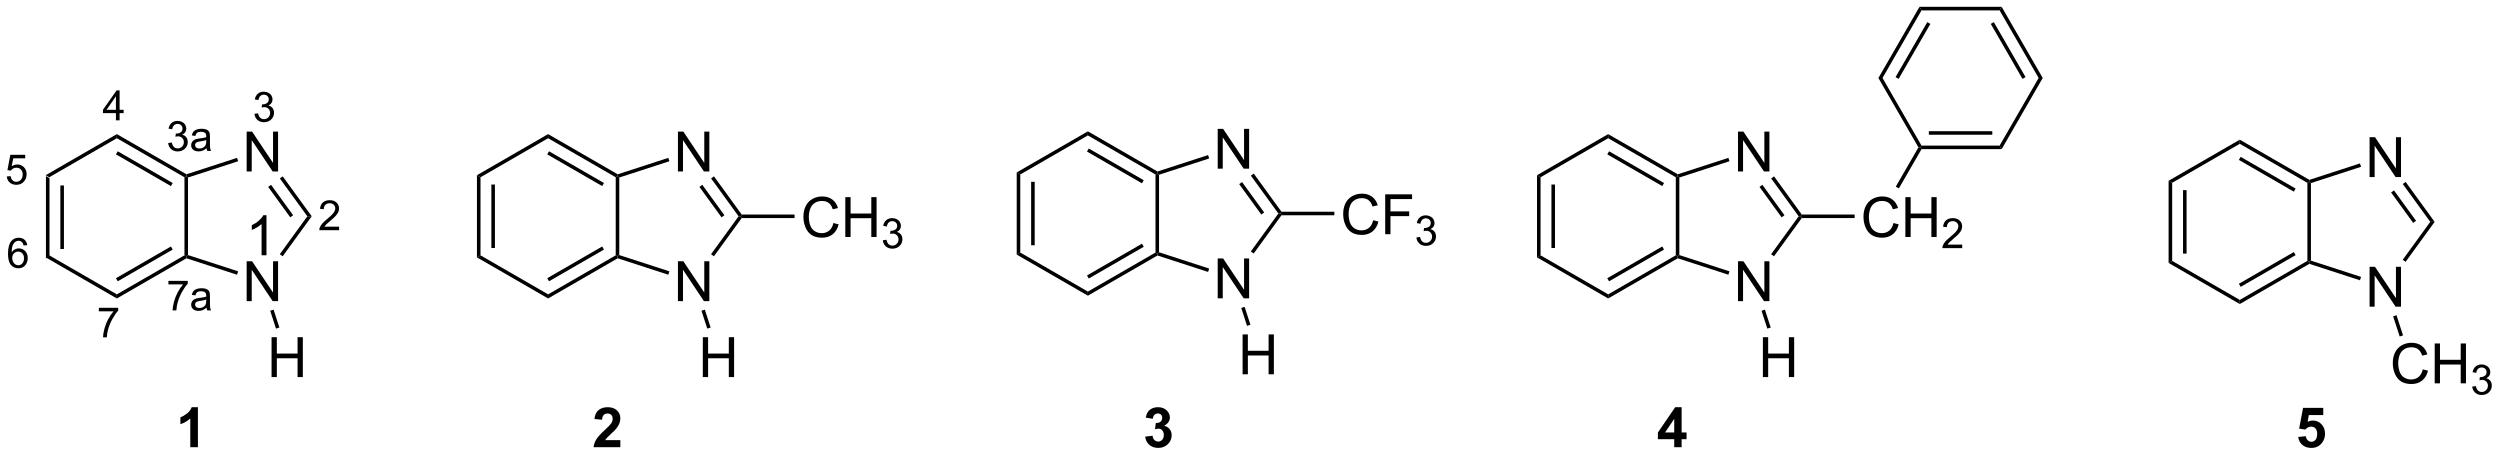 <?xml version="1.0" encoding="UTF-8"?>
<!DOCTYPE svg PUBLIC '-//W3C//DTD SVG 1.0//EN'
          'http://www.w3.org/TR/2001/REC-SVG-20010904/DTD/svg10.dtd'>
<svg stroke-dasharray="none" shape-rendering="auto" xmlns="http://www.w3.org/2000/svg" font-family="'Dialog'" text-rendering="auto" width="985" fill-opacity="1" color-interpolation="auto" color-rendering="auto" preserveAspectRatio="xMidYMid meet" font-size="12px" viewBox="0 0 985 180" fill="black" xmlns:xlink="http://www.w3.org/1999/xlink" stroke="black" image-rendering="auto" stroke-miterlimit="10" stroke-linecap="square" stroke-linejoin="miter" font-style="normal" stroke-width="1" height="180" stroke-dashoffset="0" font-weight="normal" stroke-opacity="1"
><!--Generated by the Batik Graphics2D SVG Generator--><defs id="genericDefs"
  /><g
  ><defs id="defs1"
    ><clipPath clipPathUnits="userSpaceOnUse" id="clipPath1"
      ><path d="M0.89 0.633 L370.042 0.633 L370.042 67.802 L0.89 67.802 L0.89 0.633 Z"
      /></clipPath
      ><clipPath clipPathUnits="userSpaceOnUse" id="clipPath2"
      ><path d="M90.552 326.714 L90.552 392.016 L449.44 392.016 L449.44 326.714 Z"
      /></clipPath
    ></defs
    ><g transform="scale(2.667,2.667) translate(-0.89,-0.633) matrix(1.029,0,0,1.029,-92.252,-335.425)"
    ><path d="M97.113 351.872 L97.623 352.167 L97.623 363.381 L97.113 363.675 ZM99.184 353.215 L99.184 362.332 L99.695 362.332 L99.695 353.215 Z" stroke="none" clip-path="url(#clipPath2)"
    /></g
    ><g transform="matrix(2.743,0,0,2.743,-248.38,-896.155)"
    ><path d="M97.113 363.675 L97.623 363.381 L107.335 368.988 L107.335 369.577 Z" stroke="none" clip-path="url(#clipPath2)"
    /></g
    ><g transform="matrix(2.743,0,0,2.743,-248.38,-896.155)"
    ><path d="M107.335 369.577 L107.335 368.988 L117.046 363.381 L117.301 363.528 L117.331 363.806 ZM107.462 367.111 L115.357 362.553 L115.102 362.111 L107.207 366.669 Z" stroke="none" clip-path="url(#clipPath2)"
    /></g
    ><g transform="matrix(2.743,0,0,2.743,-248.38,-896.155)"
    ><path d="M117.556 363.343 L117.301 363.528 L117.046 363.381 L117.046 352.167 L117.301 352.019 L117.556 352.205 Z" stroke="none" clip-path="url(#clipPath2)"
    /></g
    ><g transform="matrix(2.743,0,0,2.743,-248.38,-896.155)"
    ><path d="M117.331 351.742 L117.301 352.019 L117.046 352.167 L107.335 346.56 L107.335 345.97 ZM115.357 352.994 L107.462 348.436 L107.207 348.878 L115.102 353.436 Z" stroke="none" clip-path="url(#clipPath2)"
    /></g
    ><g transform="matrix(2.743,0,0,2.743,-248.38,-896.155)"
    ><path d="M107.335 345.97 L107.335 346.56 L97.623 352.167 L97.113 351.872 Z" stroke="none" clip-path="url(#clipPath2)"
    /></g
    ><g transform="matrix(2.743,0,0,2.743,-248.38,-896.155)"
    ><path d="M125.981 369.959 L125.981 364.233 L126.76 364.233 L129.768 368.728 L129.768 364.233 L130.494 364.233 L130.494 369.959 L129.715 369.959 L126.708 365.459 L126.708 369.959 L125.981 369.959 Z" stroke="none" clip-path="url(#clipPath2)"
    /></g
    ><g transform="matrix(2.743,0,0,2.743,-248.38,-896.155)"
    ><path d="M125.981 351.338 L125.981 345.611 L126.76 345.611 L129.768 350.106 L129.768 345.611 L130.494 345.611 L130.494 351.338 L129.715 351.338 L126.708 346.838 L126.708 351.338 L125.981 351.338 Z" stroke="none" clip-path="url(#clipPath2)"
    /></g
    ><g transform="matrix(2.743,0,0,2.743,-248.38,-896.155)"
    ><path d="M117.331 363.806 L117.301 363.528 L117.556 363.343 L124.756 365.682 L124.598 366.167 Z" stroke="none" clip-path="url(#clipPath2)"
    /></g
    ><g transform="matrix(2.743,0,0,2.743,-248.38,-896.155)"
    ><path d="M131.152 363.52 L130.739 363.22 L134.696 357.774 L135.327 357.774 Z" stroke="none" clip-path="url(#clipPath2)"
    /></g
    ><g transform="matrix(2.743,0,0,2.743,-248.38,-896.155)"
    ><path d="M135.327 357.774 L134.696 357.774 L130.746 352.337 L131.159 352.036 ZM132.657 357.624 L129.483 353.254 L129.07 353.554 L132.244 357.924 Z" stroke="none" clip-path="url(#clipPath2)"
    /></g
    ><g transform="matrix(2.743,0,0,2.743,-248.38,-896.155)"
    ><path d="M124.598 349.38 L124.756 349.865 L117.556 352.205 L117.301 352.019 L117.331 351.742 Z" stroke="none" clip-path="url(#clipPath2)"
    /></g
    ><g transform="matrix(2.743,0,0,2.743,-248.38,-896.155)"
    ><path d="M129.557 380.868 L129.557 375.141 L130.315 375.141 L130.315 377.493 L133.291 377.493 L133.291 375.141 L134.049 375.141 L134.049 380.868 L133.291 380.868 L133.291 378.167 L130.315 378.167 L130.315 380.868 L129.557 380.868 Z" stroke="none" clip-path="url(#clipPath2)"
    /></g
    ><g transform="matrix(2.743,0,0,2.743,-248.38,-896.155)"
    ><path d="M129.362 371.342 L129.847 371.184 L130.681 373.751 L130.196 373.908 Z" stroke="none" clip-path="url(#clipPath2)"
    /></g
    ><g transform="matrix(2.743,0,0,2.743,-248.38,-896.155)"
    ><path d="M159.058 351.872 L159.569 352.167 L159.569 363.381 L159.058 363.675 ZM161.13 353.215 L161.13 362.332 L161.64 362.332 L161.64 353.215 Z" stroke="none" clip-path="url(#clipPath2)"
    /></g
    ><g transform="matrix(2.743,0,0,2.743,-248.38,-896.155)"
    ><path d="M159.058 363.675 L159.569 363.381 L169.28 368.988 L169.28 369.577 Z" stroke="none" clip-path="url(#clipPath2)"
    /></g
    ><g transform="matrix(2.743,0,0,2.743,-248.38,-896.155)"
    ><path d="M169.28 369.577 L169.28 368.988 L178.992 363.381 L179.247 363.528 L179.276 363.806 ZM169.408 367.111 L177.303 362.553 L177.048 362.111 L169.153 366.669 Z" stroke="none" clip-path="url(#clipPath2)"
    /></g
    ><g transform="matrix(2.743,0,0,2.743,-248.38,-896.155)"
    ><path d="M179.502 363.343 L179.247 363.528 L178.992 363.381 L178.992 352.167 L179.247 352.019 L179.502 352.205 Z" stroke="none" clip-path="url(#clipPath2)"
    /></g
    ><g transform="matrix(2.743,0,0,2.743,-248.38,-896.155)"
    ><path d="M179.276 351.742 L179.247 352.019 L178.992 352.167 L169.28 346.56 L169.28 345.97 ZM177.303 352.994 L169.408 348.436 L169.153 348.878 L177.048 353.436 Z" stroke="none" clip-path="url(#clipPath2)"
    /></g
    ><g transform="matrix(2.743,0,0,2.743,-248.38,-896.155)"
    ><path d="M169.28 345.97 L169.28 346.56 L159.569 352.167 L159.058 351.872 Z" stroke="none" clip-path="url(#clipPath2)"
    /></g
    ><g transform="matrix(2.743,0,0,2.743,-248.38,-896.155)"
    ><path d="M187.927 369.959 L187.927 364.233 L188.706 364.233 L191.713 368.728 L191.713 364.233 L192.44 364.233 L192.44 369.959 L191.661 369.959 L188.653 365.459 L188.653 369.959 L187.927 369.959 Z" stroke="none" clip-path="url(#clipPath2)"
    /></g
    ><g transform="matrix(2.743,0,0,2.743,-248.38,-896.155)"
    ><path d="M187.927 351.338 L187.927 345.611 L188.706 345.611 L191.713 350.106 L191.713 345.611 L192.44 345.611 L192.44 351.338 L191.661 351.338 L188.653 346.838 L188.653 351.338 L187.927 351.338 Z" stroke="none" clip-path="url(#clipPath2)"
    /></g
    ><g transform="matrix(2.743,0,0,2.743,-248.38,-896.155)"
    ><path d="M179.276 363.806 L179.247 363.528 L179.502 363.343 L186.702 365.682 L186.544 366.167 Z" stroke="none" clip-path="url(#clipPath2)"
    /></g
    ><g transform="matrix(2.743,0,0,2.743,-248.38,-896.155)"
    ><path d="M193.098 363.52 L192.685 363.22 L196.642 357.774 L196.957 357.774 L197.087 358.029 Z" stroke="none" clip-path="url(#clipPath2)"
    /></g
    ><g transform="matrix(2.743,0,0,2.743,-248.38,-896.155)"
    ><path d="M197.087 357.519 L196.957 357.774 L196.642 357.774 L192.691 352.337 L193.104 352.036 ZM194.603 357.624 L191.428 353.254 L191.016 353.554 L194.19 357.924 Z" stroke="none" clip-path="url(#clipPath2)"
    /></g
    ><g transform="matrix(2.743,0,0,2.743,-248.38,-896.155)"
    ><path d="M186.544 349.38 L186.702 349.865 L179.502 352.205 L179.247 352.019 L179.276 351.742 Z" stroke="none" clip-path="url(#clipPath2)"
    /></g
    ><g transform="matrix(2.743,0,0,2.743,-248.38,-896.155)"
    ><path d="M191.502 380.868 L191.502 375.141 L192.26 375.141 L192.26 377.493 L195.237 377.493 L195.237 375.141 L195.995 375.141 L195.995 380.868 L195.237 380.868 L195.237 378.167 L192.26 378.167 L192.26 380.868 L191.502 380.868 Z" stroke="none" clip-path="url(#clipPath2)"
    /></g
    ><g transform="matrix(2.743,0,0,2.743,-248.38,-896.155)"
    ><path d="M191.308 371.342 L191.793 371.184 L192.627 373.751 L192.142 373.908 Z" stroke="none" clip-path="url(#clipPath2)"
    /></g
    ><g transform="matrix(2.743,0,0,2.743,-248.38,-896.155)"
    ><path d="M210.255 358.741 L211.013 358.931 Q210.776 359.866 210.156 360.358 Q209.536 360.848 208.643 360.848 Q207.716 360.848 207.135 360.47 Q206.557 360.092 206.253 359.379 Q205.951 358.663 205.951 357.842 Q205.951 356.947 206.292 356.282 Q206.635 355.616 207.266 355.269 Q207.896 354.923 208.654 354.923 Q209.513 354.923 210.099 355.361 Q210.685 355.798 210.917 356.592 L210.169 356.767 Q209.971 356.142 209.591 355.858 Q209.214 355.572 208.638 355.572 Q207.979 355.572 207.534 355.889 Q207.091 356.204 206.911 356.738 Q206.732 357.272 206.732 357.837 Q206.732 358.569 206.945 359.113 Q207.159 359.657 207.607 359.928 Q208.057 360.197 208.581 360.197 Q209.216 360.197 209.656 359.829 Q210.099 359.462 210.255 358.741 ZM211.97 360.749 L211.97 355.022 L212.728 355.022 L212.728 357.374 L215.704 357.374 L215.704 355.022 L216.462 355.022 L216.462 360.749 L215.704 360.749 L215.704 358.048 L212.728 358.048 L212.728 360.749 L211.97 360.749 Z" stroke="none" clip-path="url(#clipPath2)"
    /></g
    ><g transform="matrix(2.743,0,0,2.743,-248.38,-896.155)"
    ><path d="M217.359 361.214 L217.886 361.144 Q217.978 361.593 218.195 361.79 Q218.413 361.987 218.728 361.987 Q219.099 361.987 219.355 361.729 Q219.613 361.472 219.613 361.091 Q219.613 360.728 219.374 360.493 Q219.138 360.257 218.771 360.257 Q218.622 360.257 218.4 360.315 L218.458 359.853 Q218.511 359.858 218.542 359.858 Q218.88 359.858 219.15 359.683 Q219.419 359.507 219.419 359.14 Q219.419 358.851 219.222 358.661 Q219.027 358.47 218.716 358.47 Q218.408 358.47 218.202 358.663 Q217.997 358.856 217.939 359.243 L217.411 359.149 Q217.509 358.618 217.851 358.327 Q218.195 358.036 218.704 358.036 Q219.056 358.036 219.351 358.187 Q219.648 358.337 219.804 358.599 Q219.96 358.858 219.96 359.151 Q219.96 359.431 219.81 359.659 Q219.661 359.888 219.369 360.022 Q219.749 360.11 219.96 360.388 Q220.171 360.663 220.171 361.079 Q220.171 361.642 219.761 362.034 Q219.351 362.425 218.724 362.425 Q218.16 362.425 217.785 362.089 Q217.411 361.751 217.359 361.214 Z" stroke="none" clip-path="url(#clipPath2)"
    /></g
    ><g transform="matrix(2.743,0,0,2.743,-248.38,-896.155)"
    ><path d="M197.087 358.029 L196.957 357.774 L197.087 357.519 L204.681 357.519 L204.681 358.029 Z" stroke="none" clip-path="url(#clipPath2)"
    /></g
    ><g transform="matrix(2.743,0,0,2.743,-248.38,-896.155)"
    ><path d="M402.045 352.671 L402.556 352.966 L402.556 364.18 L402.045 364.475 ZM404.117 354.015 L404.117 363.131 L404.627 363.131 L404.627 354.015 Z" stroke="none" clip-path="url(#clipPath2)"
    /></g
    ><g transform="matrix(2.743,0,0,2.743,-248.38,-896.155)"
    ><path d="M402.045 364.475 L402.556 364.18 L412.267 369.787 L412.267 370.376 Z" stroke="none" clip-path="url(#clipPath2)"
    /></g
    ><g transform="matrix(2.743,0,0,2.743,-248.38,-896.155)"
    ><path d="M412.267 370.376 L412.267 369.787 L421.979 364.18 L422.234 364.327 L422.263 364.605 ZM412.395 367.911 L420.29 363.352 L420.035 362.91 L412.14 367.469 Z" stroke="none" clip-path="url(#clipPath2)"
    /></g
    ><g transform="matrix(2.743,0,0,2.743,-248.38,-896.155)"
    ><path d="M422.489 364.142 L422.234 364.327 L421.979 364.18 L421.979 352.966 L422.234 352.819 L422.489 353.004 Z" stroke="none" clip-path="url(#clipPath2)"
    /></g
    ><g transform="matrix(2.743,0,0,2.743,-248.38,-896.155)"
    ><path d="M422.263 352.541 L422.234 352.819 L421.979 352.966 L412.267 347.359 L412.267 346.77 ZM420.29 353.794 L412.395 349.235 L412.14 349.677 L420.035 354.236 Z" stroke="none" clip-path="url(#clipPath2)"
    /></g
    ><g transform="matrix(2.743,0,0,2.743,-248.38,-896.155)"
    ><path d="M412.267 346.77 L412.267 347.359 L402.556 352.966 L402.045 352.671 Z" stroke="none" clip-path="url(#clipPath2)"
    /></g
    ><g transform="matrix(2.743,0,0,2.743,-248.38,-896.155)"
    ><path d="M430.914 370.759 L430.914 365.032 L431.692 365.032 L434.7 369.527 L434.7 365.032 L435.427 365.032 L435.427 370.759 L434.648 370.759 L431.64 366.259 L431.64 370.759 L430.914 370.759 Z" stroke="none" clip-path="url(#clipPath2)"
    /></g
    ><g transform="matrix(2.743,0,0,2.743,-248.38,-896.155)"
    ><path d="M430.914 352.137 L430.914 346.411 L431.692 346.411 L434.7 350.905 L434.7 346.411 L435.427 346.411 L435.427 352.137 L434.648 352.137 L431.64 347.637 L431.64 352.137 L430.914 352.137 Z" stroke="none" clip-path="url(#clipPath2)"
    /></g
    ><g transform="matrix(2.743,0,0,2.743,-248.38,-896.155)"
    ><path d="M422.263 364.605 L422.234 364.327 L422.489 364.142 L429.689 366.481 L429.531 366.966 Z" stroke="none" clip-path="url(#clipPath2)"
    /></g
    ><g transform="matrix(2.743,0,0,2.743,-248.38,-896.155)"
    ><path d="M436.085 364.319 L435.672 364.019 L439.629 358.573 L440.26 358.573 Z" stroke="none" clip-path="url(#clipPath2)"
    /></g
    ><g transform="matrix(2.743,0,0,2.743,-248.38,-896.155)"
    ><path d="M440.26 358.573 L439.629 358.573 L435.678 353.136 L436.091 352.836 ZM437.59 358.423 L434.415 354.053 L434.002 354.353 L437.177 358.723 Z" stroke="none" clip-path="url(#clipPath2)"
    /></g
    ><g transform="matrix(2.743,0,0,2.743,-248.38,-896.155)"
    ><path d="M429.531 350.179 L429.689 350.665 L422.489 353.004 L422.234 352.819 L422.263 352.541 Z" stroke="none" clip-path="url(#clipPath2)"
    /></g
    ><g transform="matrix(2.743,0,0,2.743,-248.38,-896.155)"
    ><path d="M438.552 379.759 L439.31 379.95 Q439.073 380.884 438.453 381.377 Q437.833 381.866 436.94 381.866 Q436.013 381.866 435.432 381.489 Q434.854 381.111 434.549 380.397 Q434.247 379.681 434.247 378.861 Q434.247 377.965 434.589 377.301 Q434.932 376.634 435.562 376.288 Q436.193 375.942 436.95 375.942 Q437.81 375.942 438.396 376.379 Q438.982 376.817 439.214 377.611 L438.466 377.785 Q438.268 377.16 437.888 376.877 Q437.51 376.59 436.935 376.59 Q436.276 376.59 435.831 376.908 Q435.388 377.223 435.208 377.757 Q435.029 378.291 435.029 378.856 Q435.029 379.587 435.242 380.132 Q435.456 380.676 435.904 380.947 Q436.354 381.215 436.878 381.215 Q437.513 381.215 437.953 380.848 Q438.396 380.481 438.552 379.759 ZM440.267 381.767 L440.267 376.041 L441.025 376.041 L441.025 378.392 L444.001 378.392 L444.001 376.041 L444.759 376.041 L444.759 381.767 L444.001 381.767 L444.001 379.067 L441.025 379.067 L441.025 381.767 L440.267 381.767 Z" stroke="none" clip-path="url(#clipPath2)"
    /></g
    ><g transform="matrix(2.743,0,0,2.743,-248.38,-896.155)"
    ><path d="M445.656 382.232 L446.183 382.162 Q446.275 382.611 446.491 382.809 Q446.71 383.006 447.025 383.006 Q447.396 383.006 447.652 382.748 Q447.909 382.49 447.909 382.109 Q447.909 381.746 447.671 381.512 Q447.435 381.275 447.068 381.275 Q446.919 381.275 446.697 381.334 L446.755 380.871 Q446.808 380.877 446.839 380.877 Q447.177 380.877 447.447 380.701 Q447.716 380.525 447.716 380.158 Q447.716 379.869 447.519 379.68 Q447.324 379.488 447.013 379.488 Q446.704 379.488 446.499 379.682 Q446.294 379.875 446.236 380.262 L445.708 380.168 Q445.806 379.637 446.148 379.346 Q446.491 379.055 447.001 379.055 Q447.353 379.055 447.648 379.205 Q447.945 379.356 448.101 379.617 Q448.257 379.877 448.257 380.17 Q448.257 380.449 448.107 380.678 Q447.958 380.906 447.665 381.041 Q448.046 381.129 448.257 381.406 Q448.468 381.682 448.468 382.098 Q448.468 382.66 448.058 383.053 Q447.648 383.443 447.021 383.443 Q446.456 383.443 446.081 383.107 Q445.708 382.769 445.656 382.232 Z" stroke="none" clip-path="url(#clipPath2)"
    /></g
    ><g transform="matrix(2.743,0,0,2.743,-248.38,-896.155)"
    ><path d="M434.295 372.141 L434.78 371.984 L435.721 374.881 L435.236 375.039 Z" stroke="none" clip-path="url(#clipPath2)"
    /></g
    ><g transform="matrix(2.743,0,0,2.743,-248.38,-896.155)"
    ><path d="M118.979 390.945 L117.883 390.945 L117.883 386.807 Q117.281 387.369 116.463 387.64 L116.463 386.642 Q116.893 386.502 117.396 386.111 Q117.901 385.718 118.088 385.195 L118.979 385.195 L118.979 390.945 Z" stroke="none" clip-path="url(#clipPath2)"
    /></g
    ><g transform="matrix(2.743,0,0,2.743,-248.38,-896.155)"
    ><path d="M179.655 389.924 L179.655 390.945 L175.809 390.945 Q175.871 390.366 176.184 389.848 Q176.496 389.33 177.418 388.476 Q178.16 387.783 178.327 387.538 Q178.553 387.197 178.553 386.866 Q178.553 386.499 178.356 386.301 Q178.16 386.103 177.811 386.103 Q177.468 386.103 177.264 386.312 Q177.061 386.517 177.03 386.999 L175.936 386.89 Q176.035 385.984 176.551 385.59 Q177.066 385.195 177.84 385.195 Q178.686 385.195 179.171 385.653 Q179.655 386.109 179.655 386.788 Q179.655 387.174 179.517 387.525 Q179.379 387.874 179.077 388.257 Q178.879 388.51 178.358 388.986 Q177.84 389.463 177.699 389.619 Q177.561 389.775 177.475 389.924 L179.655 389.924 Z" stroke="none" clip-path="url(#clipPath2)"
    /></g
    ><g transform="matrix(2.743,0,0,2.743,-248.38,-896.155)"
    ><path d="M420.663 389.471 L421.756 389.359 Q421.803 389.728 422.032 389.947 Q422.264 390.163 422.564 390.163 Q422.907 390.163 423.144 389.885 Q423.384 389.603 423.384 389.041 Q423.384 388.515 423.147 388.252 Q422.913 387.986 422.532 387.986 Q422.061 387.986 421.686 388.405 L420.795 388.275 L421.358 385.296 L424.259 385.296 L424.259 386.322 L422.189 386.322 L422.017 387.296 Q422.384 387.111 422.767 387.111 Q423.498 387.111 424.006 387.642 Q424.514 388.174 424.514 389.023 Q424.514 389.728 424.103 390.283 Q423.545 391.043 422.553 391.043 Q421.759 391.043 421.259 390.616 Q420.759 390.189 420.663 389.471 Z" stroke="none" clip-path="url(#clipPath2)"
    /></g
    ><g transform="matrix(2.743,0,0,2.743,-248.38,-896.155)"
    ><path d="M311.325 351.872 L311.835 352.167 L311.835 363.381 L311.325 363.675 ZM313.397 353.215 L313.397 362.332 L313.907 362.332 L313.907 353.215 Z" stroke="none" clip-path="url(#clipPath2)"
    /></g
    ><g transform="matrix(2.743,0,0,2.743,-248.38,-896.155)"
    ><path d="M311.325 363.675 L311.835 363.381 L321.547 368.988 L321.547 369.577 Z" stroke="none" clip-path="url(#clipPath2)"
    /></g
    ><g transform="matrix(2.743,0,0,2.743,-248.38,-896.155)"
    ><path d="M321.547 369.577 L321.547 368.988 L331.259 363.381 L331.514 363.528 L331.543 363.806 ZM321.674 367.111 L329.57 362.553 L329.315 362.111 L321.419 366.669 Z" stroke="none" clip-path="url(#clipPath2)"
    /></g
    ><g transform="matrix(2.743,0,0,2.743,-248.38,-896.155)"
    ><path d="M331.769 363.343 L331.514 363.528 L331.259 363.381 L331.259 352.167 L331.514 352.019 L331.769 352.205 Z" stroke="none" clip-path="url(#clipPath2)"
    /></g
    ><g transform="matrix(2.743,0,0,2.743,-248.38,-896.155)"
    ><path d="M331.543 351.742 L331.514 352.019 L331.259 352.167 L321.547 346.56 L321.547 345.97 ZM329.57 352.994 L321.674 348.436 L321.419 348.878 L329.315 353.436 Z" stroke="none" clip-path="url(#clipPath2)"
    /></g
    ><g transform="matrix(2.743,0,0,2.743,-248.38,-896.155)"
    ><path d="M321.547 345.97 L321.547 346.56 L311.835 352.167 L311.325 351.872 Z" stroke="none" clip-path="url(#clipPath2)"
    /></g
    ><g transform="matrix(2.743,0,0,2.743,-248.38,-896.155)"
    ><path d="M340.193 369.959 L340.193 364.233 L340.972 364.233 L343.98 368.728 L343.98 364.233 L344.706 364.233 L344.706 369.959 L343.928 369.959 L340.92 365.459 L340.92 369.959 L340.193 369.959 Z" stroke="none" clip-path="url(#clipPath2)"
    /></g
    ><g transform="matrix(2.743,0,0,2.743,-248.38,-896.155)"
    ><path d="M340.193 351.338 L340.193 345.611 L340.972 345.611 L343.98 350.106 L343.98 345.611 L344.706 345.611 L344.706 351.338 L343.928 351.338 L340.92 346.838 L340.92 351.338 L340.193 351.338 Z" stroke="none" clip-path="url(#clipPath2)"
    /></g
    ><g transform="matrix(2.743,0,0,2.743,-248.38,-896.155)"
    ><path d="M331.543 363.806 L331.514 363.528 L331.769 363.343 L338.968 365.682 L338.811 366.167 Z" stroke="none" clip-path="url(#clipPath2)"
    /></g
    ><g transform="matrix(2.743,0,0,2.743,-248.38,-896.155)"
    ><path d="M345.364 363.52 L344.951 363.22 L348.908 357.774 L349.224 357.774 L349.354 358.029 Z" stroke="none" clip-path="url(#clipPath2)"
    /></g
    ><g transform="matrix(2.743,0,0,2.743,-248.38,-896.155)"
    ><path d="M349.354 357.519 L349.224 357.774 L348.908 357.774 L344.958 352.337 L345.371 352.036 ZM346.869 357.624 L343.695 353.254 L343.282 353.554 L346.457 357.924 Z" stroke="none" clip-path="url(#clipPath2)"
    /></g
    ><g transform="matrix(2.743,0,0,2.743,-248.38,-896.155)"
    ><path d="M338.811 349.38 L338.968 349.865 L331.769 352.205 L331.514 352.019 L331.543 351.742 Z" stroke="none" clip-path="url(#clipPath2)"
    /></g
    ><g transform="matrix(2.743,0,0,2.743,-248.38,-896.155)"
    ><path d="M343.769 380.868 L343.769 375.141 L344.527 375.141 L344.527 377.493 L347.503 377.493 L347.503 375.141 L348.261 375.141 L348.261 380.868 L347.503 380.868 L347.503 378.167 L344.527 378.167 L344.527 380.868 L343.769 380.868 Z" stroke="none" clip-path="url(#clipPath2)"
    /></g
    ><g transform="matrix(2.743,0,0,2.743,-248.38,-896.155)"
    ><path d="M343.574 371.342 L344.06 371.184 L344.893 373.751 L344.408 373.908 Z" stroke="none" clip-path="url(#clipPath2)"
    /></g
    ><g transform="matrix(2.743,0,0,2.743,-248.38,-896.155)"
    ><path d="M362.522 358.741 L363.279 358.931 Q363.043 359.866 362.423 360.358 Q361.803 360.848 360.91 360.848 Q359.983 360.848 359.402 360.47 Q358.824 360.092 358.519 359.379 Q358.217 358.663 358.217 357.842 Q358.217 356.947 358.558 356.282 Q358.902 355.616 359.532 355.269 Q360.162 354.923 360.92 354.923 Q361.779 354.923 362.365 355.361 Q362.951 355.798 363.183 356.592 L362.436 356.767 Q362.238 356.142 361.858 355.858 Q361.48 355.572 360.904 355.572 Q360.246 355.572 359.8 355.889 Q359.358 356.204 359.178 356.738 Q358.998 357.272 358.998 357.837 Q358.998 358.569 359.212 359.113 Q359.425 359.657 359.873 359.928 Q360.324 360.197 360.847 360.197 Q361.483 360.197 361.923 359.829 Q362.365 359.462 362.522 358.741 ZM364.237 360.749 L364.237 355.022 L364.994 355.022 L364.994 357.374 L367.971 357.374 L367.971 355.022 L368.729 355.022 L368.729 360.749 L367.971 360.749 L367.971 358.048 L364.994 358.048 L364.994 360.749 L364.237 360.749 Z" stroke="none" clip-path="url(#clipPath2)"
    /></g
    ><g transform="matrix(2.743,0,0,2.743,-248.38,-896.155)"
    ><path d="M372.395 361.841 L372.395 362.349 L369.555 362.349 Q369.549 362.157 369.617 361.981 Q369.725 361.692 369.963 361.411 Q370.203 361.13 370.654 360.761 Q371.354 360.187 371.6 359.851 Q371.846 359.515 371.846 359.216 Q371.846 358.903 371.621 358.688 Q371.399 358.472 371.037 358.472 Q370.656 358.472 370.428 358.7 Q370.2 358.929 370.197 359.333 L369.654 359.278 Q369.711 358.671 370.075 358.354 Q370.438 358.036 371.049 358.036 Q371.668 358.036 372.028 358.38 Q372.389 358.722 372.389 359.228 Q372.389 359.485 372.283 359.735 Q372.178 359.983 371.932 360.259 Q371.688 360.534 371.119 361.015 Q370.645 361.413 370.51 361.556 Q370.375 361.698 370.287 361.841 L372.395 361.841 Z" stroke="none" clip-path="url(#clipPath2)"
    /></g
    ><g transform="matrix(2.743,0,0,2.743,-248.38,-896.155)"
    ><path d="M349.354 358.029 L349.224 357.774 L349.354 357.519 L356.948 357.519 L356.948 358.029 Z" stroke="none" clip-path="url(#clipPath2)"
    /></g
    ><g transform="matrix(2.743,0,0,2.743,-248.38,-896.155)"
    ><path d="M331.033 390.945 L331.033 389.791 L328.689 389.791 L328.689 388.83 L331.173 385.195 L332.095 385.195 L332.095 388.827 L332.806 388.827 L332.806 389.791 L332.095 389.791 L332.095 390.945 L331.033 390.945 ZM331.033 388.827 L331.033 386.869 L329.718 388.827 L331.033 388.827 Z" stroke="none" clip-path="url(#clipPath2)"
    /></g
    ><g transform="matrix(2.743,0,0,2.743,-248.38,-896.155)"
    ><path d="M128.826 363.369 L128.123 363.369 L128.123 358.887 Q127.868 359.13 127.456 359.372 Q127.045 359.614 126.717 359.736 L126.717 359.057 Q127.305 358.778 127.745 358.385 Q128.188 357.989 128.373 357.619 L128.826 357.619 L128.826 363.369 Z" stroke="none" clip-path="url(#clipPath2)"
    /></g
    ><g transform="matrix(2.743,0,0,2.743,-248.38,-896.155)"
    ><path d="M139.257 359.265 L139.257 359.772 L136.417 359.772 Q136.411 359.581 136.479 359.405 Q136.587 359.116 136.825 358.835 Q137.065 358.554 137.516 358.185 Q138.216 357.61 138.462 357.274 Q138.708 356.938 138.708 356.64 Q138.708 356.327 138.483 356.112 Q138.261 355.896 137.899 355.896 Q137.518 355.896 137.29 356.124 Q137.061 356.353 137.059 356.757 L136.516 356.702 Q136.573 356.095 136.936 355.778 Q137.3 355.46 137.911 355.46 Q138.53 355.46 138.889 355.804 Q139.251 356.146 139.251 356.651 Q139.251 356.909 139.145 357.159 Q139.04 357.407 138.794 357.683 Q138.55 357.958 137.981 358.438 Q137.507 358.837 137.372 358.979 Q137.237 359.122 137.149 359.265 L139.257 359.265 Z" stroke="none" clip-path="url(#clipPath2)"
    /></g
    ><g transform="matrix(2.743,0,0,2.743,-248.38,-896.155)"
    ><path d="M127.096 343.051 L127.623 342.981 Q127.715 343.43 127.931 343.627 Q128.15 343.825 128.465 343.825 Q128.836 343.825 129.092 343.567 Q129.349 343.309 129.349 342.928 Q129.349 342.565 129.111 342.331 Q128.875 342.094 128.508 342.094 Q128.359 342.094 128.137 342.153 L128.195 341.69 Q128.248 341.696 128.279 341.696 Q128.617 341.696 128.887 341.52 Q129.156 341.344 129.156 340.977 Q129.156 340.688 128.959 340.499 Q128.763 340.307 128.453 340.307 Q128.144 340.307 127.939 340.5 Q127.734 340.694 127.675 341.081 L127.148 340.987 Q127.246 340.456 127.588 340.165 Q127.931 339.874 128.441 339.874 Q128.793 339.874 129.088 340.024 Q129.385 340.174 129.541 340.436 Q129.697 340.696 129.697 340.989 Q129.697 341.268 129.547 341.497 Q129.398 341.725 129.105 341.86 Q129.486 341.948 129.697 342.225 Q129.908 342.5 129.908 342.917 Q129.908 343.479 129.498 343.872 Q129.088 344.262 128.461 344.262 Q127.896 344.262 127.521 343.926 Q127.148 343.588 127.096 343.051 Z" stroke="none" clip-path="url(#clipPath2)"
    /></g
    ><g transform="matrix(2.743,0,0,2.743,-248.38,-896.155)"
    ><path d="M107.202 343.986 L107.202 342.957 L105.339 342.957 L105.339 342.475 L107.299 339.691 L107.729 339.691 L107.729 342.475 L108.309 342.475 L108.309 342.957 L107.729 342.957 L107.729 343.986 L107.202 343.986 ZM107.202 342.475 L107.202 340.537 L105.858 342.475 L107.202 342.475 Z" stroke="none" clip-path="url(#clipPath2)"
    /></g
    ><g transform="matrix(2.743,0,0,2.743,-248.38,-896.155)"
    ><path d="M91.525 352.053 L92.077 352.006 Q92.14 352.411 92.363 352.614 Q92.587 352.817 92.904 352.817 Q93.284 352.817 93.548 352.53 Q93.812 352.243 93.812 351.768 Q93.812 351.317 93.558 351.057 Q93.306 350.795 92.896 350.795 Q92.64 350.795 92.435 350.913 Q92.23 351.028 92.113 351.211 L91.618 351.147 L92.034 348.942 L94.169 348.942 L94.169 349.446 L92.456 349.446 L92.224 350.6 Q92.611 350.33 93.036 350.33 Q93.599 350.33 93.986 350.721 Q94.372 351.11 94.372 351.721 Q94.372 352.305 94.032 352.729 Q93.618 353.252 92.904 353.252 Q92.318 353.252 91.947 352.924 Q91.577 352.594 91.525 352.053 Z" stroke="none" clip-path="url(#clipPath2)"
    /></g
    ><g transform="matrix(2.743,0,0,2.743,-248.38,-896.155)"
    ><path d="M94.461 361.924 L93.935 361.965 Q93.865 361.654 93.736 361.513 Q93.523 361.289 93.209 361.289 Q92.957 361.289 92.767 361.429 Q92.517 361.611 92.373 361.961 Q92.23 362.308 92.225 362.953 Q92.416 362.662 92.691 362.521 Q92.967 362.381 93.267 362.381 Q93.795 362.381 94.166 362.769 Q94.537 363.158 94.537 363.773 Q94.537 364.178 94.361 364.525 Q94.187 364.871 93.883 365.056 Q93.578 365.242 93.191 365.242 Q92.533 365.242 92.117 364.757 Q91.701 364.271 91.701 363.158 Q91.701 361.912 92.16 361.347 Q92.562 360.855 93.242 360.855 Q93.748 360.855 94.072 361.14 Q94.396 361.424 94.461 361.924 ZM92.306 363.775 Q92.306 364.049 92.422 364.299 Q92.539 364.547 92.746 364.678 Q92.955 364.806 93.183 364.806 Q93.517 364.806 93.758 364.537 Q93.998 364.267 93.998 363.804 Q93.998 363.359 93.76 363.103 Q93.523 362.847 93.162 362.847 Q92.805 362.847 92.555 363.103 Q92.306 363.359 92.306 363.775 Z" stroke="none" clip-path="url(#clipPath2)"
    /></g
    ><g transform="matrix(2.743,0,0,2.743,-248.38,-896.155)"
    ><path d="M104.748 371.427 L104.748 370.919 L107.528 370.919 L107.528 371.329 Q107.117 371.766 106.715 372.491 Q106.313 373.214 106.092 373.977 Q105.934 374.516 105.891 375.159 L105.348 375.159 Q105.358 374.651 105.547 373.934 Q105.739 373.216 106.094 372.55 Q106.449 371.884 106.852 371.427 L104.748 371.427 Z" stroke="none" clip-path="url(#clipPath2)"
    /></g
    ><g transform="matrix(2.743,0,0,2.743,-248.38,-896.155)"
    ><path d="M114.706 347.248 L115.234 347.177 Q115.325 347.627 115.542 347.824 Q115.761 348.021 116.075 348.021 Q116.447 348.021 116.702 347.763 Q116.96 347.505 116.96 347.125 Q116.96 346.761 116.722 346.527 Q116.486 346.291 116.118 346.291 Q115.97 346.291 115.747 346.349 L115.806 345.886 Q115.859 345.892 115.89 345.892 Q116.228 345.892 116.497 345.716 Q116.767 345.541 116.767 345.173 Q116.767 344.884 116.57 344.695 Q116.374 344.503 116.064 344.503 Q115.755 344.503 115.55 344.697 Q115.345 344.89 115.286 345.277 L114.759 345.183 Q114.857 344.652 115.198 344.361 Q115.542 344.07 116.052 344.07 Q116.403 344.07 116.698 344.22 Q116.995 344.371 117.152 344.632 Q117.308 344.892 117.308 345.185 Q117.308 345.464 117.157 345.693 Q117.009 345.921 116.716 346.056 Q117.097 346.144 117.308 346.421 Q117.519 346.697 117.519 347.113 Q117.519 347.675 117.109 348.068 Q116.698 348.459 116.072 348.459 Q115.507 348.459 115.132 348.123 Q114.759 347.785 114.706 347.248 ZM120.217 347.998 Q119.924 348.248 119.653 348.351 Q119.383 348.453 119.073 348.453 Q118.559 348.453 118.283 348.203 Q118.008 347.951 118.008 347.562 Q118.008 347.334 118.112 347.144 Q118.217 346.955 118.385 346.841 Q118.553 346.726 118.764 346.668 Q118.92 346.627 119.233 346.589 Q119.871 346.513 120.174 346.408 Q120.176 346.298 120.176 346.269 Q120.176 345.947 120.028 345.816 Q119.824 345.636 119.426 345.636 Q119.055 345.636 118.877 345.767 Q118.699 345.898 118.615 346.228 L118.1 346.158 Q118.17 345.828 118.33 345.625 Q118.492 345.42 118.797 345.31 Q119.102 345.201 119.502 345.201 Q119.901 345.201 120.149 345.295 Q120.399 345.388 120.516 345.531 Q120.633 345.671 120.68 345.888 Q120.707 346.023 120.707 346.375 L120.707 347.078 Q120.707 347.814 120.74 348.009 Q120.774 348.203 120.873 348.382 L120.323 348.382 Q120.24 348.218 120.217 347.998 ZM120.174 346.82 Q119.887 346.937 119.313 347.019 Q118.987 347.066 118.852 347.125 Q118.717 347.183 118.643 347.296 Q118.57 347.41 118.57 347.546 Q118.57 347.757 118.731 347.898 Q118.891 348.039 119.198 348.039 Q119.502 348.039 119.739 347.906 Q119.977 347.773 120.088 347.541 Q120.174 347.363 120.174 347.013 L120.174 346.82 Z" stroke="none" clip-path="url(#clipPath2)"
    /></g
    ><g transform="matrix(2.743,0,0,2.743,-248.38,-896.155)"
    ><path d="M114.74 367.556 L114.74 367.048 L117.519 367.048 L117.519 367.458 Q117.109 367.896 116.706 368.62 Q116.304 369.343 116.083 370.107 Q115.925 370.646 115.882 371.288 L115.339 371.288 Q115.349 370.781 115.538 370.064 Q115.73 369.345 116.085 368.679 Q116.441 368.013 116.843 367.556 L114.74 367.556 ZM120.217 370.904 Q119.924 371.154 119.653 371.257 Q119.383 371.359 119.073 371.359 Q118.559 371.359 118.283 371.109 Q118.008 370.857 118.008 370.468 Q118.008 370.24 118.112 370.05 Q118.217 369.861 118.385 369.747 Q118.553 369.632 118.764 369.574 Q118.92 369.532 119.233 369.495 Q119.871 369.419 120.174 369.314 Q120.176 369.204 120.176 369.175 Q120.176 368.853 120.028 368.722 Q119.824 368.542 119.426 368.542 Q119.055 368.542 118.877 368.673 Q118.699 368.804 118.615 369.134 L118.1 369.064 Q118.17 368.734 118.33 368.531 Q118.492 368.325 118.797 368.216 Q119.102 368.107 119.502 368.107 Q119.901 368.107 120.149 368.2 Q120.399 368.294 120.516 368.437 Q120.633 368.577 120.68 368.794 Q120.707 368.929 120.707 369.281 L120.707 369.984 Q120.707 370.72 120.74 370.915 Q120.774 371.109 120.873 371.288 L120.323 371.288 Q120.24 371.124 120.217 370.904 ZM120.174 369.726 Q119.887 369.843 119.313 369.925 Q118.987 369.972 118.852 370.031 Q118.717 370.089 118.643 370.202 Q118.57 370.316 118.57 370.452 Q118.57 370.663 118.731 370.804 Q118.891 370.945 119.198 370.945 Q119.502 370.945 119.739 370.812 Q119.977 370.679 120.088 370.447 Q120.174 370.269 120.174 369.919 L120.174 369.726 Z" stroke="none" clip-path="url(#clipPath2)"
    /></g
    ><g transform="matrix(2.743,0,0,2.743,-248.38,-896.155)"
    ><path d="M236.59 351.472 L237.101 351.767 L237.101 362.981 L236.59 363.276 ZM238.662 352.816 L238.662 361.932 L239.172 361.932 L239.172 352.816 Z" stroke="none" clip-path="url(#clipPath2)"
    /></g
    ><g transform="matrix(2.743,0,0,2.743,-248.38,-896.155)"
    ><path d="M236.59 363.276 L237.101 362.981 L246.812 368.588 L246.812 369.177 Z" stroke="none" clip-path="url(#clipPath2)"
    /></g
    ><g transform="matrix(2.743,0,0,2.743,-248.38,-896.155)"
    ><path d="M246.812 369.177 L246.812 368.588 L256.524 362.981 L256.779 363.128 L256.808 363.406 ZM246.94 366.712 L254.835 362.153 L254.58 361.711 L246.685 366.27 Z" stroke="none" clip-path="url(#clipPath2)"
    /></g
    ><g transform="matrix(2.743,0,0,2.743,-248.38,-896.155)"
    ><path d="M257.034 362.943 L256.779 363.128 L256.524 362.981 L256.524 351.767 L256.779 351.62 L257.034 351.805 Z" stroke="none" clip-path="url(#clipPath2)"
    /></g
    ><g transform="matrix(2.743,0,0,2.743,-248.38,-896.155)"
    ><path d="M256.808 351.342 L256.779 351.62 L256.524 351.767 L246.812 346.16 L246.812 345.571 ZM254.835 352.595 L246.94 348.036 L246.685 348.478 L254.58 353.037 Z" stroke="none" clip-path="url(#clipPath2)"
    /></g
    ><g transform="matrix(2.743,0,0,2.743,-248.38,-896.155)"
    ><path d="M246.812 345.571 L246.812 346.16 L237.101 351.767 L236.59 351.472 Z" stroke="none" clip-path="url(#clipPath2)"
    /></g
    ><g transform="matrix(2.743,0,0,2.743,-248.38,-896.155)"
    ><path d="M265.459 369.56 L265.459 363.833 L266.238 363.833 L269.245 368.328 L269.245 363.833 L269.972 363.833 L269.972 369.56 L269.193 369.56 L266.185 365.06 L266.185 369.56 L265.459 369.56 Z" stroke="none" clip-path="url(#clipPath2)"
    /></g
    ><g transform="matrix(2.743,0,0,2.743,-248.38,-896.155)"
    ><path d="M265.459 350.938 L265.459 345.212 L266.238 345.212 L269.245 349.707 L269.245 345.212 L269.972 345.212 L269.972 350.938 L269.193 350.938 L266.185 346.438 L266.185 350.938 L265.459 350.938 Z" stroke="none" clip-path="url(#clipPath2)"
    /></g
    ><g transform="matrix(2.743,0,0,2.743,-248.38,-896.155)"
    ><path d="M256.808 363.406 L256.779 363.128 L257.034 362.943 L264.234 365.282 L264.076 365.767 Z" stroke="none" clip-path="url(#clipPath2)"
    /></g
    ><g transform="matrix(2.743,0,0,2.743,-248.38,-896.155)"
    ><path d="M270.63 363.12 L270.217 362.82 L274.174 357.374 L274.489 357.374 L274.619 357.629 Z" stroke="none" clip-path="url(#clipPath2)"
    /></g
    ><g transform="matrix(2.743,0,0,2.743,-248.38,-896.155)"
    ><path d="M274.619 357.119 L274.489 357.374 L274.174 357.374 L270.224 351.937 L270.636 351.637 ZM272.135 357.224 L268.96 352.855 L268.548 353.154 L271.722 357.524 Z" stroke="none" clip-path="url(#clipPath2)"
    /></g
    ><g transform="matrix(2.743,0,0,2.743,-248.38,-896.155)"
    ><path d="M264.076 348.981 L264.234 349.466 L257.034 351.805 L256.779 351.62 L256.808 351.342 Z" stroke="none" clip-path="url(#clipPath2)"
    /></g
    ><g transform="matrix(2.743,0,0,2.743,-248.38,-896.155)"
    ><path d="M269.035 380.468 L269.035 374.742 L269.792 374.742 L269.792 377.093 L272.769 377.093 L272.769 374.742 L273.527 374.742 L273.527 380.468 L272.769 380.468 L272.769 377.768 L269.792 377.768 L269.792 380.468 L269.035 380.468 Z" stroke="none" clip-path="url(#clipPath2)"
    /></g
    ><g transform="matrix(2.743,0,0,2.743,-248.38,-896.155)"
    ><path d="M268.84 370.942 L269.325 370.785 L270.159 373.351 L269.674 373.509 Z" stroke="none" clip-path="url(#clipPath2)"
    /></g
    ><g transform="matrix(2.743,0,0,2.743,-248.38,-896.155)"
    ><path d="M287.787 358.341 L288.545 358.531 Q288.308 359.466 287.688 359.958 Q287.068 360.448 286.175 360.448 Q285.248 360.448 284.667 360.07 Q284.089 359.693 283.785 358.979 Q283.483 358.263 283.483 357.443 Q283.483 356.547 283.824 355.883 Q284.167 355.216 284.798 354.87 Q285.428 354.524 286.186 354.524 Q287.045 354.524 287.631 354.961 Q288.217 355.399 288.449 356.193 L287.701 356.367 Q287.503 355.742 287.123 355.458 Q286.746 355.172 286.17 355.172 Q285.511 355.172 285.066 355.49 Q284.623 355.805 284.443 356.339 Q284.264 356.872 284.264 357.438 Q284.264 358.169 284.477 358.714 Q284.691 359.258 285.139 359.529 Q285.589 359.797 286.113 359.797 Q286.748 359.797 287.188 359.43 Q287.631 359.062 287.787 358.341 ZM289.518 360.349 L289.518 354.622 L293.382 354.622 L293.382 355.297 L290.276 355.297 L290.276 357.07 L292.963 357.07 L292.963 357.747 L290.276 357.747 L290.276 360.349 L289.518 360.349 Z" stroke="none" clip-path="url(#clipPath2)"
    /></g
    ><g transform="matrix(2.743,0,0,2.743,-248.38,-896.155)"
    ><path d="M294 360.814 L294.527 360.744 Q294.619 361.193 294.836 361.39 Q295.055 361.588 295.369 361.588 Q295.74 361.588 295.996 361.33 Q296.254 361.072 296.254 360.691 Q296.254 360.328 296.016 360.094 Q295.779 359.857 295.412 359.857 Q295.264 359.857 295.041 359.916 L295.1 359.453 Q295.152 359.459 295.184 359.459 Q295.522 359.459 295.791 359.283 Q296.061 359.107 296.061 358.74 Q296.061 358.451 295.863 358.262 Q295.668 358.07 295.358 358.07 Q295.049 358.07 294.844 358.264 Q294.639 358.457 294.58 358.844 L294.053 358.75 Q294.151 358.219 294.492 357.928 Q294.836 357.637 295.346 357.637 Q295.697 357.637 295.992 357.787 Q296.289 357.937 296.445 358.199 Q296.602 358.459 296.602 358.752 Q296.602 359.031 296.451 359.26 Q296.303 359.488 296.01 359.623 Q296.391 359.711 296.602 359.988 Q296.813 360.264 296.813 360.68 Q296.813 361.242 296.402 361.635 Q295.992 362.025 295.365 362.025 Q294.801 362.025 294.426 361.689 Q294.053 361.351 294 360.814 Z" stroke="none" clip-path="url(#clipPath2)"
    /></g
    ><g transform="matrix(2.743,0,0,2.743,-248.38,-896.155)"
    ><path d="M274.619 357.629 L274.489 357.374 L274.619 357.119 L282.214 357.119 L282.214 357.629 Z" stroke="none" clip-path="url(#clipPath2)"
    /></g
    ><g transform="matrix(2.743,0,0,2.743,-248.38,-896.155)"
    ><path d="M255.041 389.424 L256.103 389.296 Q256.153 389.702 256.374 389.918 Q256.598 390.132 256.916 390.132 Q257.254 390.132 257.486 389.874 Q257.721 389.616 257.721 389.179 Q257.721 388.765 257.497 388.523 Q257.275 388.28 256.955 388.28 Q256.744 388.28 256.45 388.361 L256.572 387.468 Q257.017 387.478 257.252 387.275 Q257.486 387.07 257.486 386.728 Q257.486 386.439 257.314 386.267 Q257.142 386.096 256.856 386.096 Q256.575 386.096 256.374 386.291 Q256.176 386.486 256.135 386.861 L255.122 386.689 Q255.228 386.171 255.439 385.861 Q255.653 385.549 256.033 385.372 Q256.416 385.195 256.887 385.195 Q257.697 385.195 258.184 385.71 Q258.588 386.132 258.588 386.663 Q258.588 387.416 257.762 387.866 Q258.254 387.971 258.549 388.338 Q258.846 388.705 258.846 389.226 Q258.846 389.978 258.293 390.512 Q257.744 391.043 256.924 391.043 Q256.145 391.043 255.632 390.596 Q255.122 390.148 255.041 389.424 Z" stroke="none" clip-path="url(#clipPath2)"
    /></g
    ><g transform="matrix(2.743,0,0,2.743,-248.38,-896.155)"
    ><path d="M363.3 353.77 L362.858 353.515 L366.114 347.875 L366.409 347.875 L366.556 348.13 Z" stroke="none" clip-path="url(#clipPath2)"
    /></g
    ><g transform="matrix(2.743,0,0,2.743,-248.38,-896.155)"
    ><path d="M366.556 348.13 L366.409 347.875 L366.556 347.62 L377.77 347.62 L378.065 348.13 ZM367.605 346.058 L376.721 346.058 L376.721 345.548 L367.605 345.548 Z" stroke="none" clip-path="url(#clipPath2)"
    /></g
    ><g transform="matrix(2.743,0,0,2.743,-248.38,-896.155)"
    ><path d="M378.065 348.13 L377.77 347.62 L383.377 337.908 L383.966 337.908 Z" stroke="none" clip-path="url(#clipPath2)"
    /></g
    ><g transform="matrix(2.743,0,0,2.743,-248.38,-896.155)"
    ><path d="M383.966 337.908 L383.377 337.908 L377.77 328.197 L378.065 327.686 ZM381.5 337.781 L376.942 329.885 L376.5 330.14 L381.059 338.036 Z" stroke="none" clip-path="url(#clipPath2)"
    /></g
    ><g transform="matrix(2.743,0,0,2.743,-248.38,-896.155)"
    ><path d="M378.065 327.686 L377.77 328.197 L366.556 328.197 L366.261 327.686 Z" stroke="none" clip-path="url(#clipPath2)"
    /></g
    ><g transform="matrix(2.743,0,0,2.743,-248.38,-896.155)"
    ><path d="M366.261 327.686 L366.556 328.197 L360.949 337.908 L360.36 337.908 ZM367.384 329.885 L362.825 337.781 L363.267 338.036 L367.826 330.14 Z" stroke="none" clip-path="url(#clipPath2)"
    /></g
    ><g transform="matrix(2.743,0,0,2.743,-248.38,-896.155)"
    ><path d="M360.36 337.908 L360.949 337.908 L366.556 347.62 L366.409 347.875 L366.114 347.875 Z" stroke="none" clip-path="url(#clipPath2)"
    /></g
  ></g
></svg
>

